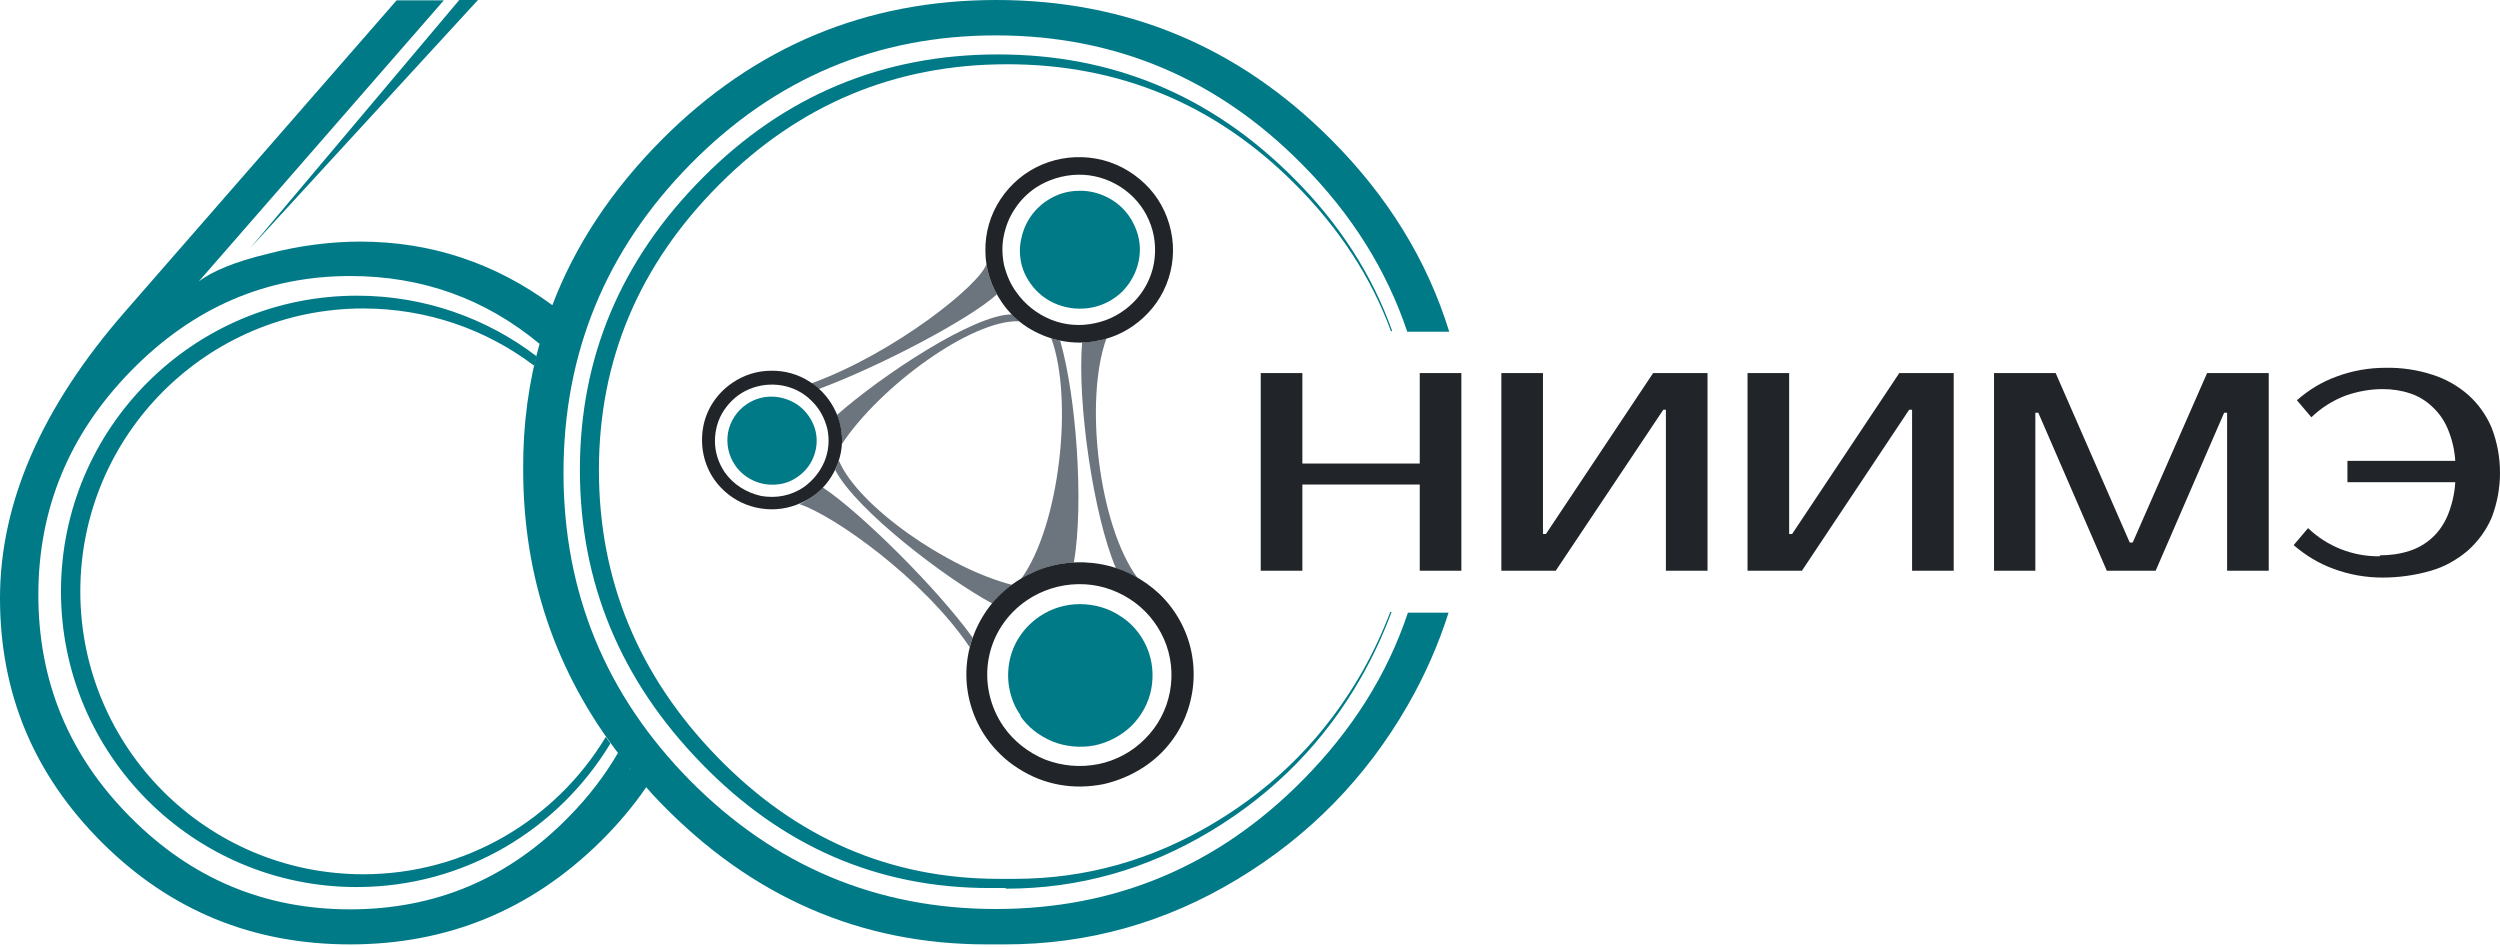 <?xml version="1.0" encoding="UTF-8"?> <svg xmlns="http://www.w3.org/2000/svg" width="95" height="36" viewBox="0 0 95 36" fill="none"> <path fill-rule="evenodd" clip-rule="evenodd" d="M13.69 9.181C16.368 9.181 18.809 9.99 20.989 11.597C21.861 9.305 23.256 7.212 25.15 5.307C28.675 1.769 32.91 0 37.855 0C42.801 0 47.036 1.756 50.561 5.282C52.729 7.449 54.236 9.891 55.071 12.606H53.476C52.691 10.264 51.358 8.134 49.477 6.241C46.251 2.977 42.365 1.345 37.843 1.345C33.321 1.345 29.447 2.977 26.234 6.241C23.02 9.504 21.413 13.416 21.413 17.962C21.413 22.521 23.02 26.42 26.234 29.672C29.447 32.91 33.321 34.542 37.843 34.542C42.365 34.542 46.251 32.923 49.477 29.672C51.371 27.766 52.716 25.636 53.501 23.281H55.046C54.66 24.49 54.149 25.661 53.489 26.807C51.907 29.559 49.752 31.764 47.024 33.409C44.283 35.065 41.343 35.887 38.192 35.887H37.494C32.711 35.887 28.575 34.094 25.1 30.506C24.901 30.307 24.714 30.095 24.527 29.883L24.552 29.921C24.054 30.643 23.468 31.341 22.796 32.001C20.155 34.592 16.991 35.887 13.304 35.887C9.616 35.887 6.477 34.604 3.886 32.026C1.295 29.447 0 26.358 0 22.733C0 19.108 1.582 15.471 4.758 11.834L15.072 0.012H16.866L7.549 10.7C8.084 10.289 8.956 9.94 10.19 9.641C11.385 9.33 12.569 9.181 13.69 9.181ZM20.728 12.345C20.715 12.382 20.703 12.419 20.69 12.444C20.703 12.407 20.715 12.382 20.728 12.345ZM20.541 12.93C20.528 12.98 20.516 13.03 20.503 13.067C18.436 11.348 16.032 10.489 13.316 10.489C10.115 10.489 7.337 11.684 4.983 14.088C2.628 16.492 1.457 19.333 1.457 22.609C1.457 25.885 2.616 28.7 4.945 31.042C7.262 33.384 10.052 34.555 13.304 34.555C16.555 34.555 19.32 33.384 21.612 31.042C22.36 30.282 22.982 29.472 23.481 28.613C23.506 28.65 23.543 28.688 23.568 28.725C21.114 25.549 19.881 21.924 19.881 17.85C19.868 16.131 20.092 14.487 20.541 12.93ZM23.618 28.8C23.643 28.837 23.668 28.862 23.692 28.899L23.618 28.8ZM23.755 28.986C23.78 29.011 23.805 29.049 23.817 29.074C23.792 29.036 23.78 29.011 23.755 28.986ZM23.904 29.161C23.929 29.186 23.954 29.223 23.979 29.248C23.942 29.223 23.917 29.186 23.904 29.161Z" fill="#007A87"></path> <path fill-rule="evenodd" clip-rule="evenodd" d="M55.532 14.176V21.687H53.95V18.411H49.49V21.687H47.908V14.176H49.49V17.614H53.95V14.176H55.532ZM63.304 21.687V15.571H63.205L59.119 21.687H57.051V14.176H58.633V20.292H58.745L62.819 14.176H64.886V21.687H63.304ZM72.659 21.687V15.571H72.547L68.474 21.687H66.406V14.176H67.988V20.292H68.1L72.174 14.176H74.241V21.687H72.659ZM80.93 20.616H81.043L83.87 14.176H86.212V21.687H84.63V15.683H84.518L81.915 21.687H80.059L77.455 15.683H77.343V21.687H75.773V14.176H78.115L80.93 20.616ZM90.447 21.102C90.821 21.102 91.195 21.052 91.544 20.939C91.867 20.84 92.166 20.666 92.415 20.441C92.677 20.205 92.876 19.906 93.013 19.582C93.175 19.183 93.275 18.76 93.3 18.324H89.202V17.514H93.3C93.275 17.09 93.175 16.679 93.013 16.293C92.876 15.969 92.677 15.683 92.415 15.446C92.179 15.222 91.892 15.047 91.581 14.948C91.245 14.836 90.896 14.786 90.547 14.786C90.061 14.786 89.588 14.873 89.127 15.035C88.641 15.222 88.205 15.496 87.832 15.857L87.283 15.21C87.719 14.823 88.23 14.512 88.778 14.313C89.376 14.088 90.011 13.976 90.647 13.976C91.245 13.964 91.855 14.051 92.428 14.238C92.939 14.4 93.4 14.661 93.798 15.01C94.184 15.359 94.483 15.783 94.683 16.256C95.106 17.352 95.106 18.573 94.683 19.669C94.483 20.142 94.172 20.566 93.786 20.915C93.375 21.263 92.901 21.537 92.378 21.687C91.78 21.861 91.157 21.948 90.535 21.948C89.899 21.948 89.264 21.836 88.666 21.612C88.118 21.413 87.607 21.102 87.159 20.715L87.707 20.068C88.43 20.765 89.413 21.151 90.422 21.139L90.447 21.102Z" fill="#212529"></path> <path fill-rule="evenodd" clip-rule="evenodd" d="M38.454 22.223C36.012 21.6 32.612 19.245 31.877 17.502C31.839 17.626 31.789 17.738 31.74 17.863C32.537 19.395 35.962 21.998 37.706 22.933C37.931 22.659 38.18 22.422 38.454 22.223ZM31.989 16.879C33.434 14.686 36.922 12.133 38.74 12.207C38.641 12.133 38.553 12.046 38.454 11.946C36.996 11.946 33.496 14.275 31.802 15.77C31.951 16.131 32.014 16.505 31.989 16.879ZM38.803 21.998C40.272 19.968 40.795 15.172 39.949 12.855C40.061 12.893 40.173 12.918 40.285 12.942C40.895 15.035 41.194 19.121 40.808 21.375C40.31 21.4 39.824 21.512 39.363 21.712C39.151 21.799 38.977 21.886 38.803 21.998ZM41.119 13.017C40.933 15.334 41.555 19.594 42.402 21.587C42.689 21.687 42.963 21.811 43.225 21.961C41.755 19.98 41.194 15.222 42.041 12.868C41.942 12.893 41.842 12.918 41.742 12.942C41.543 12.98 41.331 13.005 41.119 13.017ZM37.881 11.186C36.859 12.12 33.459 13.914 31.104 14.786C31.017 14.711 30.918 14.636 30.818 14.574C33.982 13.428 37.233 10.825 37.482 10.04C37.544 10.439 37.681 10.825 37.881 11.186ZM30.382 19.158C30.457 19.121 30.531 19.084 30.606 19.034C30.83 18.909 31.042 18.747 31.229 18.56C31.241 18.548 31.254 18.535 31.266 18.523C32.699 19.47 35.626 22.372 36.959 24.228C36.934 24.303 36.909 24.39 36.884 24.465C36.872 24.502 36.859 24.552 36.847 24.589C35.078 21.973 31.677 19.582 30.382 19.158Z" fill="#6C757D"></path> <path fill-rule="evenodd" clip-rule="evenodd" d="M27.143 18.224C27.442 18.648 27.866 18.984 28.351 19.171C28.837 19.358 29.373 19.407 29.884 19.295C30.394 19.183 30.867 18.934 31.241 18.56C31.602 18.187 31.852 17.713 31.951 17.203C32.051 16.692 31.989 16.169 31.777 15.683C31.565 15.21 31.229 14.798 30.78 14.512C30.344 14.225 29.821 14.076 29.298 14.088C28.775 14.088 28.264 14.25 27.828 14.549C27.243 14.948 26.844 15.546 26.72 16.231C26.595 16.941 26.744 17.651 27.143 18.224ZM27.542 17.95C27.305 17.601 27.168 17.19 27.168 16.767C27.168 16.343 27.28 15.932 27.517 15.583C27.753 15.234 28.077 14.948 28.476 14.786C28.862 14.624 29.298 14.574 29.722 14.649C30.145 14.724 30.531 14.923 30.83 15.222C31.142 15.521 31.341 15.895 31.441 16.306C31.528 16.717 31.49 17.153 31.328 17.539C31.166 17.925 30.892 18.261 30.544 18.511C30.07 18.834 29.497 18.947 28.924 18.847C28.364 18.722 27.866 18.411 27.542 17.95ZM38.13 27.604C38.516 28.164 39.076 28.6 39.712 28.862C40.359 29.111 41.057 29.173 41.742 29.036C42.415 28.899 43.038 28.563 43.523 28.065C44.009 27.579 44.333 26.956 44.458 26.283C44.582 25.611 44.508 24.913 44.233 24.29C43.959 23.668 43.511 23.132 42.925 22.758C42.34 22.384 41.667 22.185 40.97 22.198C40.272 22.21 39.6 22.422 39.027 22.808C38.254 23.331 37.731 24.128 37.569 25.025C37.407 25.91 37.607 26.844 38.13 27.604ZM38.628 11.111C38.952 11.572 39.413 11.933 39.936 12.145C40.459 12.357 41.045 12.407 41.605 12.282C42.166 12.17 42.676 11.884 43.075 11.485C43.474 11.086 43.748 10.563 43.847 10.015C43.947 9.455 43.885 8.882 43.66 8.371C43.436 7.848 43.062 7.412 42.577 7.1C42.091 6.789 41.53 6.627 40.957 6.639C40.384 6.652 39.824 6.826 39.35 7.138C39.039 7.349 38.765 7.623 38.566 7.935C38.354 8.246 38.217 8.595 38.142 8.969C38.067 9.342 38.08 9.716 38.155 10.077C38.254 10.464 38.404 10.812 38.628 11.111ZM38.068 11.485C37.669 10.912 37.445 10.227 37.445 9.542C37.432 8.844 37.631 8.159 38.018 7.574C38.404 6.988 38.952 6.527 39.6 6.253C40.247 5.979 40.97 5.904 41.655 6.029C42.352 6.154 42.988 6.49 43.498 6.976C44.009 7.462 44.346 8.084 44.495 8.769C44.645 9.455 44.582 10.165 44.321 10.812C44.059 11.46 43.611 12.008 43.025 12.407C42.639 12.668 42.203 12.855 41.742 12.942C41.281 13.042 40.808 13.042 40.347 12.955C39.886 12.868 39.45 12.693 39.051 12.444C38.665 12.195 38.329 11.871 38.068 11.485ZM37.482 28.04C36.996 27.342 36.735 26.52 36.722 25.686C36.71 24.838 36.959 24.016 37.42 23.306C37.881 22.596 38.553 22.048 39.338 21.712C40.123 21.375 40.995 21.288 41.829 21.438C42.664 21.587 43.436 21.986 44.059 22.571C44.669 23.157 45.093 23.917 45.267 24.739C45.442 25.561 45.367 26.421 45.056 27.205C44.744 27.99 44.196 28.663 43.486 29.136C43.013 29.447 42.489 29.672 41.941 29.796C41.381 29.908 40.808 29.921 40.26 29.821C39.699 29.721 39.176 29.51 38.69 29.198C38.217 28.899 37.806 28.501 37.482 28.04Z" fill="#212529"></path> <path fill-rule="evenodd" clip-rule="evenodd" d="M27.94 17.688C28.127 17.962 28.401 18.174 28.713 18.299C29.024 18.423 29.36 18.448 29.697 18.386C30.021 18.324 30.32 18.149 30.556 17.913C30.793 17.676 30.942 17.377 31.005 17.053C31.067 16.729 31.03 16.393 30.893 16.094C30.756 15.795 30.544 15.533 30.257 15.347C29.971 15.172 29.647 15.072 29.311 15.072C28.974 15.072 28.65 15.172 28.376 15.359C28.003 15.608 27.753 15.994 27.666 16.43C27.592 16.866 27.679 17.315 27.94 17.688ZM39.151 10.762C39.4 11.124 39.762 11.41 40.185 11.572C40.609 11.734 41.057 11.771 41.506 11.684C41.941 11.597 42.353 11.373 42.664 11.062C42.975 10.738 43.187 10.339 43.274 9.903C43.362 9.467 43.312 9.019 43.125 8.607C42.95 8.196 42.652 7.848 42.278 7.611C41.904 7.374 41.456 7.237 41.007 7.25C40.559 7.25 40.123 7.387 39.749 7.648C39.251 7.985 38.915 8.508 38.803 9.093C38.678 9.679 38.803 10.277 39.151 10.762ZM38.753 27.18C39.052 27.629 39.488 27.965 39.998 28.177C40.497 28.376 41.057 28.426 41.593 28.326C42.128 28.214 42.614 27.953 43 27.579C43.386 27.193 43.648 26.707 43.748 26.184C43.847 25.661 43.798 25.113 43.586 24.614C43.374 24.116 43.025 23.692 42.564 23.406C42.116 23.107 41.58 22.957 41.032 22.957C40.484 22.957 39.961 23.119 39.513 23.418C39.214 23.618 38.952 23.879 38.753 24.178C38.553 24.477 38.416 24.814 38.354 25.162C38.292 25.511 38.292 25.872 38.367 26.221C38.441 26.57 38.578 26.906 38.79 27.193H38.753V27.18Z" fill="#007A87"></path> <path fill-rule="evenodd" clip-rule="evenodd" d="M17.452 0H18.162L9.505 9.43L17.452 0ZM13.566 11.236C16.132 11.236 18.498 12.095 20.392 13.54C20.367 13.665 20.33 13.777 20.305 13.902C18.498 12.531 16.244 11.722 13.802 11.722C7.861 11.722 3.052 16.542 3.052 22.472C3.052 28.413 7.873 33.222 13.802 33.222C17.714 33.222 21.139 31.129 23.02 28.002C23.082 28.09 23.132 28.164 23.195 28.252C21.226 31.515 17.651 33.708 13.553 33.708C7.35 33.708 2.317 28.675 2.317 22.472C2.317 16.268 7.35 11.236 13.566 11.236ZM38.217 33.77C40.995 33.77 43.599 33.035 46.015 31.577C48.432 30.12 50.337 28.177 51.72 25.748C52.181 24.938 52.567 24.104 52.879 23.256H52.829C52.53 24.041 52.169 24.814 51.745 25.561C50.387 27.928 48.531 29.834 46.164 31.254C43.81 32.674 41.269 33.396 38.554 33.396H37.956C33.82 33.396 30.258 31.852 27.255 28.762C24.253 25.673 22.759 22.036 22.759 17.863C22.759 13.69 24.278 10.077 27.318 7.026C30.357 3.974 34.007 2.442 38.267 2.442C42.527 2.442 46.19 3.961 49.216 7.001C50.886 8.67 52.106 10.538 52.854 12.581H52.904C52.144 10.439 50.886 8.483 49.129 6.739C46.015 3.625 42.278 2.068 37.918 2.068C33.559 2.068 29.809 3.625 26.707 6.751C23.593 9.878 22.036 13.578 22.036 17.85C22.036 22.123 23.568 25.835 26.645 28.999C29.709 32.163 33.359 33.745 37.594 33.745H38.217V33.77Z" fill="#007A87"></path> </svg> 